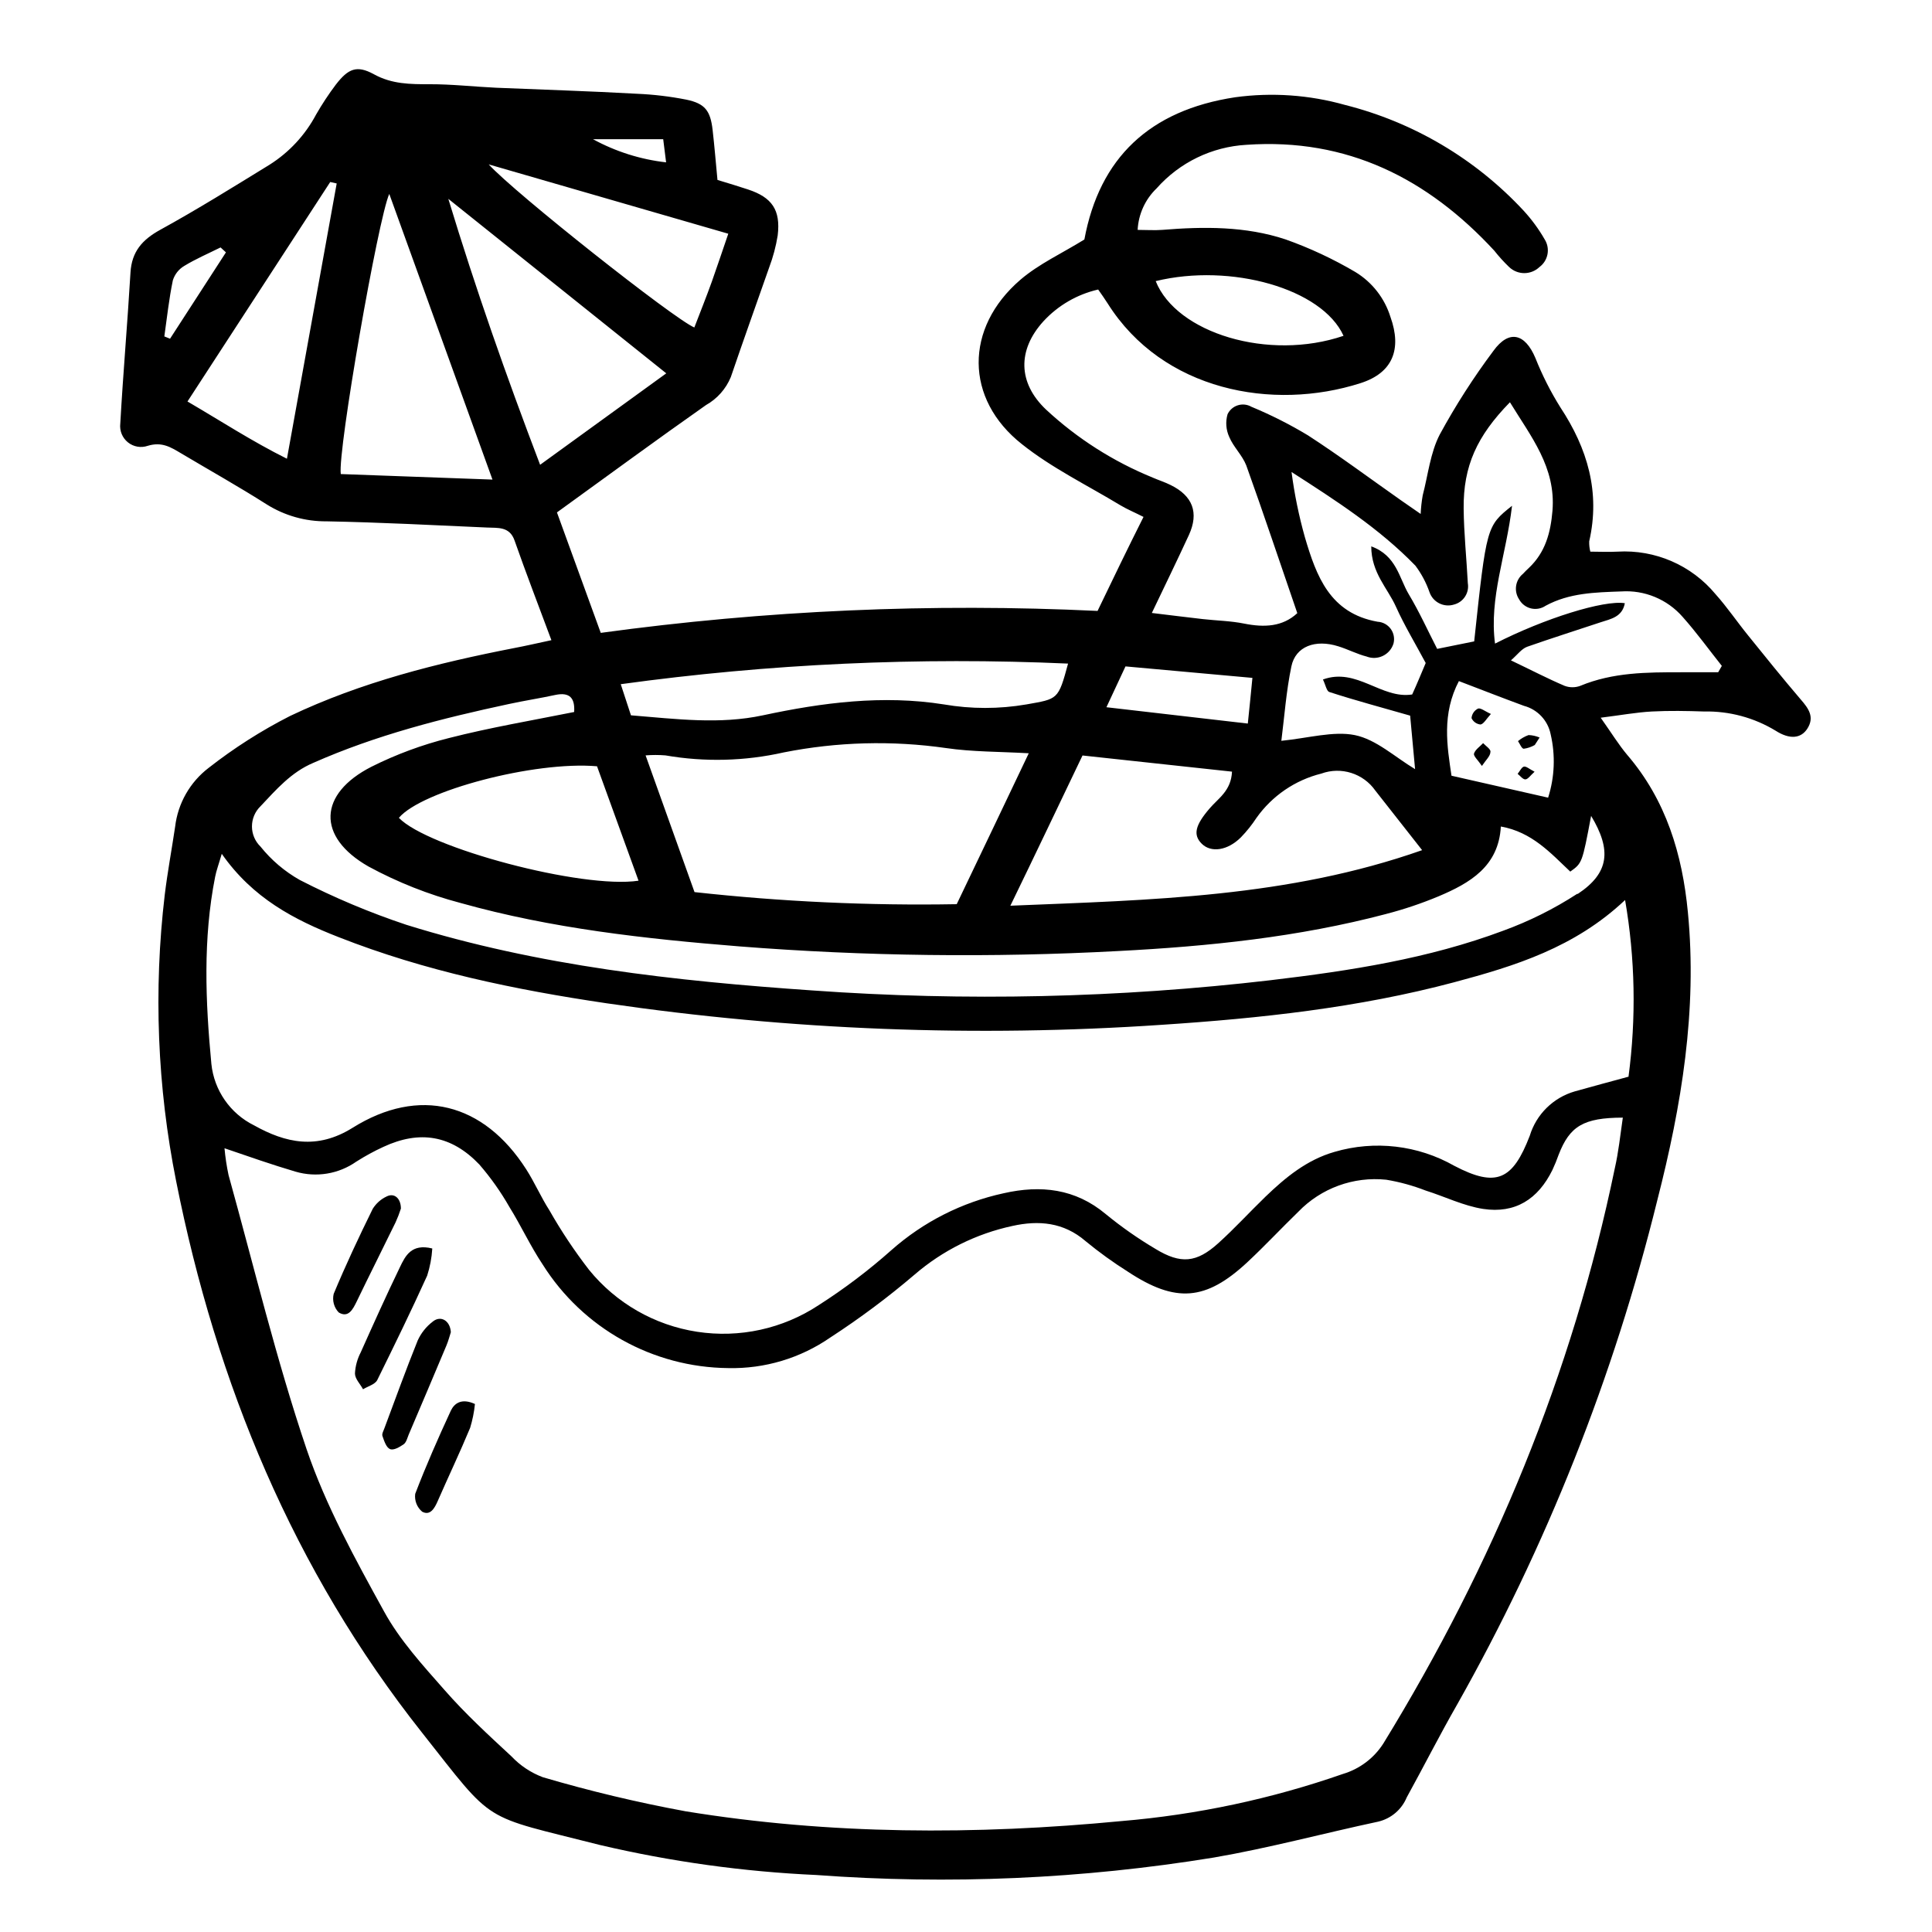 <?xml version="1.0" encoding="UTF-8"?>
<!-- Uploaded to: ICON Repo, www.svgrepo.com, Generator: ICON Repo Mixer Tools -->
<svg fill="#000000" width="800px" height="800px" version="1.1" viewBox="144 144 512 512" xmlns="http://www.w3.org/2000/svg">
 <g>
  <path d="m607.27 312.4c-2.93-3.606-5.547-7.484-8.633-10.934l-0.004-0.004c-6.367-7.68-16.012-11.863-25.973-11.27-2.391 0.137-4.801 0-7.215 0h0.004c-0.223-0.895-0.324-1.812-0.293-2.731 2.977-13.031-0.449-24.598-7.644-35.508-2.59-4.144-4.801-8.512-6.606-13.051-2.75-6.562-7.012-7.621-11.137-1.918-5.269 7.043-10.023 14.457-14.227 22.184-2.504 4.848-3.09 10.688-4.508 16.098-0.289 1.633-0.469 3.281-0.543 4.938l-5.207-3.609c-8.207-5.769-16.254-11.77-24.664-17.223-4.801-2.894-9.812-5.426-14.992-7.574-1.09-0.625-2.391-0.766-3.59-0.387-1.199 0.375-2.184 1.234-2.723 2.371-0.578 1.996-0.418 4.133 0.449 6.019 1.105 2.66 3.449 4.824 4.508 7.531 4.668 12.984 9.02 26.086 13.527 39.16-3.898 3.629-8.77 3.832-14.066 2.773-3.586-0.723-7.305-0.789-10.957-1.195-4.215-0.473-8.434-1.016-13.527-1.625 3.586-7.508 6.762-14.023 9.828-20.672 2.707-5.93 0.992-10.371-4.848-13.234-1.531-0.766-3.18-1.285-4.734-1.961l0.004-0.004c-10.445-4.25-20.031-10.359-28.293-18.035-7.461-7.078-7.598-15.781-0.699-23.379 3.875-4.211 8.938-7.152 14.52-8.43 0.926 1.332 1.758 2.481 2.523 3.699 14.562 23.109 43.715 28.586 67.027 21.102 8.543-2.727 10.957-9.02 7.914-17.516l-0.004-0.004c-1.539-4.981-4.852-9.223-9.309-11.926-5.875-3.461-12.062-6.356-18.488-8.637-10.598-3.516-21.664-3.426-32.711-2.523-2.027 0.156-4.102 0-6.492 0 0.215-4.172 2.012-8.109 5.027-11.004 6.082-6.875 14.664-11.031 23.828-11.543 26.648-1.848 47.977 8.906 65.672 28.066v0.004c1.207 1.531 2.519 2.977 3.926 4.328 2.246 2.141 5.777 2.141 8.023 0 2.297-1.688 2.914-4.856 1.422-7.281-1.582-2.758-3.465-5.328-5.613-7.664-12.746-13.719-29.188-23.453-47.344-28.023-9.453-2.664-19.352-3.356-29.086-2.031-22.727 3.449-35.961 16.098-39.973 37.695-5.93 3.676-12.062 6.469-16.977 10.688-14.789 12.738-14.789 31.562 0.43 43.555 7.957 6.336 17.336 10.891 26.086 16.188 1.805 1.082 3.789 1.895 6.133 3.09-4.238 8.43-8.117 16.48-12.176 24.91-43.973-2.102-88.047-0.156-131.66 5.816-3.969-10.891-7.711-21.148-11.609-31.922 13.324-9.625 26.289-19.164 39.477-28.43h-0.004c2.977-1.668 5.305-4.289 6.606-7.438 3.312-9.719 6.762-19.344 10.168-29.059v-0.004c1.035-2.742 1.793-5.582 2.254-8.477 0.812-6.762-1.512-10.078-7.867-12.176-2.504-0.836-5.074-1.602-8.094-2.523-0.43-4.508-0.789-8.906-1.285-13.234-0.586-5.117-2.008-7.012-6.965-8.047-4.305-0.848-8.668-1.367-13.055-1.555-12.465-0.699-24.957-1.082-37.379-1.602-5.863-0.27-11.699-0.945-17.539-0.926-5.184 0-10.055 0-14.855-2.66-4.508-2.457-6.762-1.488-10.031 2.727h-0.004c-1.914 2.543-3.668 5.203-5.254 7.961-2.883 5.43-7.133 10.016-12.332 13.301-9.578 5.883-19.117 11.836-29.012 17.27-4.734 2.613-7.508 5.769-7.844 11.273-0.789 13.367-1.961 26.738-2.707 40.105h-0.004c-0.211 1.887 0.559 3.75 2.043 4.938 1.48 1.188 3.469 1.527 5.262 0.902 3.742-1.129 6.086 0.383 8.793 1.984 7.574 4.508 15.262 8.816 22.68 13.527 4.766 3 10.289 4.562 15.918 4.508 14.18 0.27 28.363 1.016 42.543 1.645 2.797 0.137 5.953-0.34 7.258 3.449 3 8.547 6.246 16.977 9.762 26.402-4.082 0.879-6.922 1.531-9.785 2.074-20.449 3.992-40.582 9.02-59.52 18.035h0.004c-7.602 3.871-14.812 8.469-21.531 13.73-4.945 3.777-8.152 9.398-8.883 15.578-0.902 6.066-2.027 12.086-2.75 18.035-3 25.312-1.98 50.938 3.019 75.93 10.664 53.613 31.066 103.03 65.109 146.07 19.613 24.801 15.309 21.711 47.164 29.828 18.832 4.422 38.031 7.086 57.355 7.961 35.168 2.602 70.523 1.051 105.33-4.621 14.676-2.523 29.105-6.426 43.668-9.535l0.004-0.004c3.371-0.816 6.152-3.195 7.484-6.402 4.508-8.184 8.68-16.434 13.301-24.508v0.004c23.707-41.98 41.578-86.996 53.117-133.8 6.402-25.004 10.617-50.297 8.094-76.246-1.465-15.375-5.769-29.738-16.098-41.754-2.254-2.684-4.125-5.75-7.012-9.828 5.41-0.676 9.445-1.422 13.527-1.645 4.644-0.246 9.289-0.156 13.934 0l-0.004-0.004c6.644-0.129 13.188 1.633 18.871 5.074 3.789 2.434 6.762 2.074 8.434-0.52 1.984-3.09 0.316-5.367-1.758-7.754-4.738-5.547-9.336-11.25-13.934-16.953zm-107.22-79.406c-19.84 6.762-44.277-0.699-49.777-14.496 19.926-4.848 44.117 1.984 49.777 14.496zm-57.785 87.609 33.637 3.043c-0.43 4.508-0.789 7.957-1.219 12.105l-37.469-4.328c1.828-3.875 3.227-6.894 5.051-10.82zm28.227 27.891c-0.227 5.074-3.629 7.055-5.883 9.695-3.898 4.508-4.508 7.078-2.098 9.445 2.414 2.367 6.762 1.848 10.371-1.758v-0.004c1.527-1.578 2.902-3.301 4.102-5.137 4.144-5.836 10.238-9.996 17.18-11.727 5.242-1.906 11.113-0.059 14.316 4.512l12.398 15.781c-35.484 12.488-71.535 13.188-109.12 14.723 6.762-13.91 12.762-26.559 19.117-39.812zm-73 35.125c-23.191 0.41-46.383-0.66-69.438-3.203-4.285-12.016-8.523-23.828-12.965-36.23 1.75-0.141 3.508-0.141 5.254 0 10.402 1.805 21.062 1.535 31.359-0.789 14.18-2.812 28.73-3.203 43.039-1.148 6.922 1.016 14 0.926 21.891 1.375-6.281 13.211-12.648 26.543-19.094 39.996zm29.555-63.758c-2.613 9.672-2.684 9.332-11.047 10.82-7.227 1.242-14.613 1.242-21.844 0-16.211-2.57-32.172-0.496-47.977 2.887-11.477 2.457-22.793 0.992-34.969 0-0.902-2.727-1.625-4.981-2.707-8.25h0.004c39.281-5.406 78.973-7.231 118.59-5.457zm-124.83 27.211c3.676 10.145 7.305 20.176 11 30.324-14.969 2.254-55.91-8.703-63.508-16.66 5.996-7.148 35.914-15.105 52.508-13.664zm17.539-166.18c0.293 2.254 0.473 3.898 0.766 6.133-6.789-0.77-13.367-2.852-19.363-6.129zm17.246 25.047c-1.555 4.508-2.91 8.633-4.352 12.672-1.441 4.035-3.09 8.117-4.644 12.176-5.387-2.254-47.637-35.664-54.492-43.219zm-147.94 27.824-1.512-0.609c0.699-4.961 1.238-9.965 2.254-14.855v-0.004c0.496-1.594 1.562-2.953 3-3.809 3.066-1.871 6.426-3.312 9.648-4.914l1.422 1.309zm30.977 31.809c-9.379-4.688-17.359-9.918-26.355-15.172l37.828-58.164 1.715 0.383zm14.27 4.059c-0.855-6.156 9.941-67.883 12.852-74.238l27.348 75.703zm52.824-2.457c-9.02-23.672-17.09-46.645-24.324-70.477l57.758 46.242zm284.81 186.42c-11.273 54.512-32.262 105.04-61.301 152.38v0.004c-2.484 3.922-6.305 6.812-10.754 8.137-18.965 6.617-38.691 10.812-58.707 12.492-38.621 3.699-77.238 3.652-115.61-2.613v-0.004c-12.727-2.348-25.324-5.356-37.738-9.016-3.152-1.188-5.988-3.078-8.297-5.523-6.109-5.66-12.219-11.273-17.719-17.562-5.793-6.582-11.883-13.234-16.051-20.855-7.644-13.887-15.441-28.023-20.516-42.969-8.047-23.809-13.934-48.359-20.672-72.617h-0.004c-0.504-2.359-0.863-4.746-1.082-7.148 6.582 2.254 12.648 4.375 18.824 6.199 5.496 1.609 11.43 0.633 16.117-2.66 2.293-1.461 4.68-2.762 7.148-3.898 9.672-4.508 18.035-3.09 25.43 4.644 3.023 3.488 5.695 7.262 7.981 11.27 3.09 4.981 5.57 10.371 8.816 15.242 10.652 16.93 29.188 27.277 49.191 27.461 9.648 0.219 19.121-2.625 27.055-8.117 7.785-5.059 15.234-10.613 22.297-16.641 7.438-6.414 16.367-10.855 25.973-12.918 6.922-1.531 13.527-0.992 19.344 4.012v0.004c3.582 2.949 7.344 5.664 11.27 8.137 12.625 8.32 20.582 7.711 31.562-2.481 4.644-4.328 9.02-9.02 13.527-13.391 6.055-6.293 14.676-9.438 23.359-8.523 3.559 0.594 7.051 1.555 10.414 2.863 5.094 1.602 10.031 4.059 15.242 4.871 8.477 1.285 14.543-2.547 18.352-10.305v0.004c0.625-1.332 1.18-2.695 1.668-4.082 2.93-7.531 6.539-9.785 17-9.809-0.703 4.871-1.152 9.176-2.121 13.414zm3.539-24.234c-4.938 1.352-9.582 2.57-14.18 3.879-5.703 1.66-10.18 6.086-11.906 11.766-4.508 11.699-8.816 13.797-19.977 7.957l0.004 0.004c-9.656-5.496-21.129-6.832-31.789-3.699-7.305 2.098-12.965 6.762-18.262 11.859-4.215 4.082-8.184 8.434-12.535 12.355-5.75 5.184-9.918 5.57-16.594 1.512v-0.004c-4.633-2.738-9.047-5.828-13.211-9.242-8.07-6.762-17.223-7.754-27.055-5.523-11.047 2.394-21.293 7.59-29.758 15.082-6.023 5.356-12.461 10.227-19.254 14.566-9.496 6.273-20.988 8.789-32.238 7.059-11.25-1.727-21.457-7.578-28.633-16.418-3.867-5.008-7.375-10.281-10.504-15.781-2.254-3.516-3.898-7.352-6.133-10.844-11.273-17.609-28.363-22.051-46.035-11-9.402 5.863-17.719 4.035-26.129-0.676h-0.004c-6.285-3.125-10.539-9.25-11.27-16.234-1.578-16.594-2.254-33.207 0.992-49.598 0.316-1.645 0.926-3.246 1.758-6.109 8.23 11.789 19.254 17.496 30.953 22.07 22.906 9.02 46.805 13.957 71.039 17.539 48.684 7.129 97.992 9.039 147.08 5.707 26.105-1.715 52.125-4.508 77.508-11.273 16.098-4.305 31.945-9.176 45.316-21.801 2.676 15.48 2.977 31.277 0.902 46.848zm-13.527-48.473c-6.141 3.984-12.715 7.258-19.59 9.762-19.816 7.418-40.582 10.617-61.504 13.098v0.004c-40.344 4.715-81.047 5.629-121.56 2.727-36.387-2.504-72.594-6.492-107.58-17.383-9.723-3.238-19.184-7.219-28.293-11.902-3.996-2.258-7.523-5.258-10.395-8.84-1.445-1.398-2.262-3.328-2.262-5.34 0-2.016 0.816-3.945 2.262-5.344 4.148-4.394 8.117-9.02 13.977-11.496 16.66-7.371 34.156-11.812 51.852-15.602 4.059-0.879 8.184-1.512 12.242-2.391s5.277 1.016 5.051 4.508c-11.273 2.254-22.32 4.125-33.164 6.898-7.102 1.777-13.988 4.324-20.535 7.598-14.113 7.191-14.586 18.578-0.812 26.445 7.723 4.188 15.918 7.434 24.414 9.672 24.102 6.762 48.922 9.492 73.789 11.496 33.418 2.625 66.969 3.039 100.44 1.242 23.941-1.238 47.773-3.676 71.062-9.828v-0.004c4.727-1.223 9.359-2.785 13.867-4.664 8.32-3.516 15.938-7.914 16.523-18.508 8.25 1.465 13.188 7.035 18.398 11.949 3.156-2.254 3.156-2.254 5.523-14.766 5.453 9.059 4.824 15.125-3.519 20.668zm-31.562-56.477c6.539 2.504 11.973 4.621 17.426 6.629v0.004c3.633 0.949 6.398 3.891 7.125 7.574 1.285 5.551 1.055 11.344-0.676 16.773l-25.609-5.816c-1.152-7.801-2.641-16.348 2.004-25.16zm68.941-2.254h-9.852c-9.02 0-18.035 0-26.715 3.606v0.004c-1.324 0.484-2.777 0.484-4.106 0-4.508-1.918-8.77-4.148-14.25-6.762 1.715-1.488 2.816-3.066 4.305-3.606 6.426-2.254 12.984-4.328 19.48-6.492 2.707-0.879 5.727-1.398 6.402-5.051-5.547-0.879-21.238 3.992-34.402 10.707-1.602-12.176 2.977-23.445 4.508-36.523-6.762 5.387-6.762 5.387-10.031 35.938l-9.809 1.984c-2.434-4.734-4.711-9.785-7.551-14.52-2.547-4.285-3.223-10.211-9.918-12.648 0 7.012 4.352 11.094 6.539 15.984s5.231 9.941 7.891 14.926c-1.172 2.75-2.254 5.434-3.586 8.34-8.16 1.285-14.699-7.238-23.648-3.969 0.699 1.441 0.969 3.09 1.691 3.312 6.922 2.254 13.91 4.102 21.418 6.266 0.449 4.758 0.879 9.535 1.309 14.18-5.367-3.223-10.305-7.867-15.961-9.02-5.66-1.148-12.398 0.812-19.48 1.512 0.812-6.359 1.285-13.145 2.66-19.727 1.105-5.297 6.336-7.238 12.422-5.32 2.57 0.789 4.981 2.074 7.574 2.727v0.008c1.387 0.52 2.93 0.449 4.262-0.199 1.336-0.648 2.344-1.816 2.793-3.231 0.363-1.344 0.098-2.785-0.719-3.914-0.82-1.129-2.102-1.828-3.496-1.902-12.625-2.254-16.211-12.062-19.254-22.387-1.598-5.668-2.781-11.449-3.539-17.289 11.723 7.531 23.223 14.926 32.805 24.801v-0.004c1.602 2.129 2.863 4.496 3.742 7.012 0.91 2.691 3.805 4.164 6.516 3.312 2.5-0.652 4.086-3.109 3.652-5.656-0.34-6.582-1.035-13.168-1.105-19.773-0.113-11.273 3.516-19.23 12.266-28.18 5.5 9.02 12.219 17.203 11.273 28.746-0.496 5.863-1.895 11.047-6.266 15.172-0.543 0.496-1.059 1.016-1.555 1.555h-0.004c-2.027 1.66-2.465 4.582-1.016 6.762 0.664 1.207 1.805 2.078 3.144 2.402 1.336 0.32 2.75 0.062 3.891-0.711 6.266-3.402 13.098-3.539 19.977-3.789l-0.004 0.004c6.207-0.434 12.258 2.07 16.344 6.762 3.676 4.125 6.922 8.633 10.371 12.965z"/>
  <path d="m258.56 474.86c-5.547-1.375-7.148 1.984-8.59 4.981-3.606 7.461-7.012 15.039-10.371 22.543v0.004c-0.902 1.73-1.426 3.637-1.531 5.59 0 1.422 1.398 2.797 2.141 4.191 1.285-0.789 3.18-1.285 3.766-2.434 4.508-9.152 9.02-18.375 13.234-27.684 0.75-2.332 1.203-4.746 1.352-7.191z"/>
  <path d="m263.48 497.04c-0.203-3.109-2.707-4.508-4.781-2.816h0.004c-1.734 1.316-3.113 3.043-4.012 5.027-3.109 7.688-5.906 15.488-8.816 23.242-0.246 0.676-0.723 1.512-0.52 2.074 0.449 1.285 0.992 3.019 1.984 3.449 0.992 0.43 2.57-0.543 3.629-1.262 0.699-0.496 0.969-1.645 1.332-2.547 3.352-7.844 6.68-15.707 9.988-23.582 0.562-1.332 0.922-2.754 1.191-3.586z"/>
  <path d="m248.82 467.96c0.547-1.195 1.023-2.422 1.422-3.676 0-2.727-1.758-4.238-3.789-3.203-1.516 0.711-2.793 1.848-3.676 3.269-3.652 7.418-7.168 14.902-10.348 22.543v0.004c-0.418 1.758 0.082 3.609 1.332 4.914 2.57 1.555 3.766-0.855 4.758-2.887 3.379-7.012 6.875-13.934 10.301-20.965z"/>
  <path d="m263.48 517.83c-3.359 7.258-6.582 14.586-9.445 22.051-0.234 1.789 0.465 3.574 1.848 4.734 2.141 1.148 3.293-0.926 4.125-2.84 2.816-6.449 5.863-12.828 8.566-19.344h0.004c0.637-2.074 1.07-4.203 1.285-6.359-3.539-1.621-5.457-0.18-6.383 1.758z"/>
  <path d="m537.04 340.94c-0.836 0.902-2.098 1.715-2.414 2.773-0.18 0.652 1.059 1.734 2.098 3.269 1.082-1.625 2.254-2.613 2.254-3.742 0.156-0.652-1.219-1.535-1.938-2.301z"/>
  <path d="m533.97 334.31c0.441 0.949 1.348 1.59 2.387 1.691 0.836-0.137 1.512-1.441 2.75-2.797-1.578-0.699-2.707-1.668-3.426-1.422v0.004c-0.973 0.484-1.621 1.441-1.711 2.523z"/>
  <path d="m549.08 338.8c-1.02 0.371-1.965 0.91-2.797 1.602 0.496 0.723 0.969 1.984 1.512 2.027 1.031-0.137 2.023-0.477 2.93-0.992l1.285-1.984c-0.93-0.398-1.922-0.621-2.93-0.652z"/>
  <path d="m546.19 349.08c0.676 0.52 1.375 1.488 2.051 1.465 0.676-0.023 1.309-1.016 2.434-2.027-1.332-0.699-2.254-1.512-2.84-1.352-0.586 0.156-1.105 1.238-1.645 1.914z"/>
 </g>
</svg>